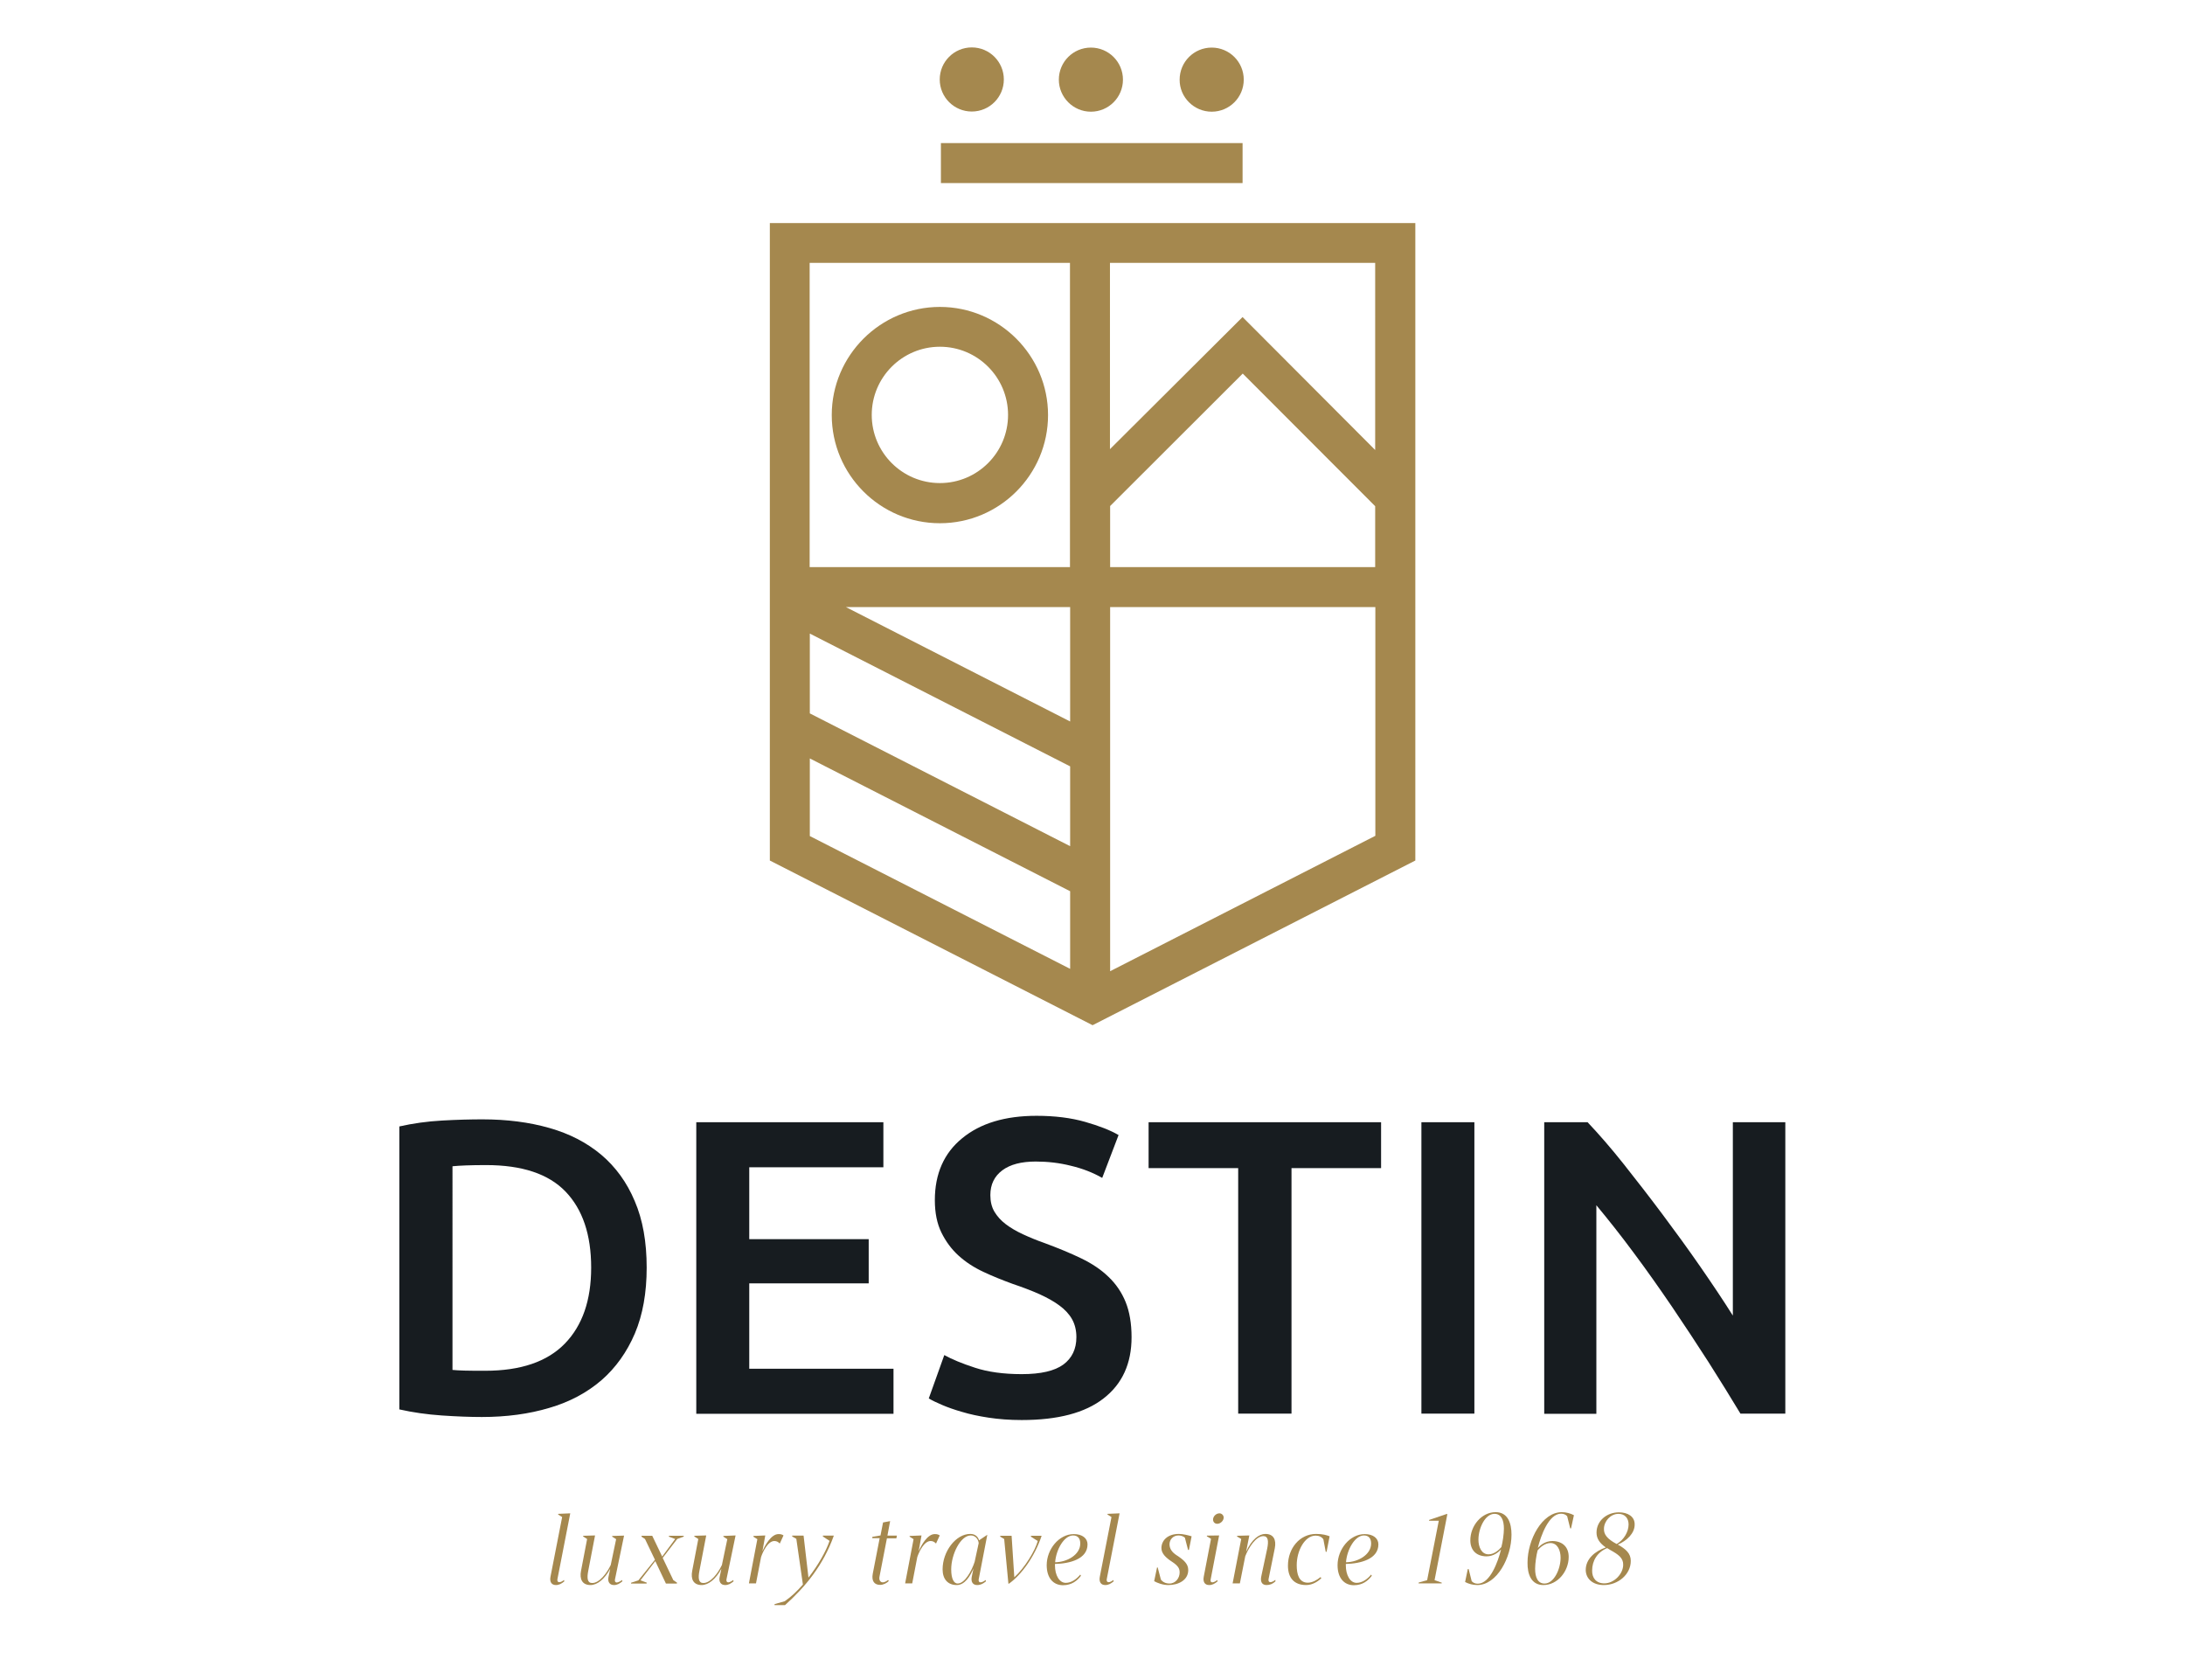 <?xml version="1.0" encoding="utf-8"?>
<!-- Generator: Adobe Illustrator 26.0.0, SVG Export Plug-In . SVG Version: 6.00 Build 0)  -->
<svg version="1.1" id="Laag_1" xmlns="http://www.w3.org/2000/svg" xmlns:xlink="http://www.w3.org/1999/xlink" x="0px" y="0px"
	 viewBox="0 0 129.51 99.57" style="enable-background:new 0 0 129.51 99.57;" xml:space="preserve">
<style type="text/css">
	.st0{fill:#A5884E;}
	.st1{fill:#171C20;}
</style>
<g>
	<path class="st0" d="M33.43,93.64l0.02,0.08c-0.17,0.14-0.31,0.22-0.5,0.22c-0.27,0-0.38-0.2-0.32-0.5l0.69-3.53l-0.24-0.15
		l0.01-0.04l0.71-0.03l-0.76,3.9c-0.02,0.11,0.02,0.18,0.11,0.18C33.21,93.78,33.35,93.71,33.43,93.64z"/>
	<path class="st0" d="M36.87,93.64l0.02,0.08c-0.17,0.14-0.31,0.22-0.5,0.22c-0.27,0-0.39-0.21-0.32-0.5l0.1-0.47
		c-0.33,0.62-0.77,0.97-1.17,0.97c-0.49,0-0.66-0.35-0.56-0.85l0.36-1.88l-0.24-0.15l0.01-0.04l0.7-0.02l-0.4,2.08
		c-0.09,0.45-0.06,0.74,0.23,0.74c0.43,0,0.87-0.58,1.1-1.07l0.32-1.53l-0.24-0.15l0.01-0.04l0.7-0.02l-0.54,2.6
		c-0.02,0.11,0.02,0.18,0.11,0.18C36.65,93.78,36.79,93.71,36.87,93.64z"/>
	<path class="st0" d="M40.53,91.02l-0.01,0.05l-0.38,0.14l-0.86,1.12l0.63,1.32l0.22,0.15l-0.01,0.05h-0.65l-0.63-1.33l-0.88,1.14
		l0.38,0.14l-0.02,0.05H37.4l0.01-0.05l0.43-0.14l0.98-1.22l-0.59-1.23l-0.21-0.14l0.01-0.05h0.63l0.59,1.23l0.77-1.04l-0.38-0.14
		l0.02-0.05H40.53z"/>
	<path class="st0" d="M43.46,93.64l0.02,0.08c-0.17,0.14-0.31,0.22-0.5,0.22c-0.27,0-0.39-0.21-0.32-0.5l0.1-0.47
		c-0.33,0.62-0.77,0.97-1.17,0.97c-0.49,0-0.66-0.35-0.56-0.85l0.36-1.88l-0.24-0.15l0.01-0.04l0.7-0.02l-0.4,2.08
		c-0.09,0.45-0.06,0.74,0.23,0.74c0.43,0,0.87-0.58,1.1-1.07l0.32-1.53l-0.24-0.15l0.01-0.04L43.6,91l-0.54,2.6
		c-0.02,0.11,0.02,0.18,0.11,0.18C43.24,93.78,43.38,93.71,43.46,93.64z"/>
	<path class="st0" d="M46.44,91l-0.22,0.48c-0.09-0.09-0.18-0.15-0.32-0.15c-0.38,0-0.68,0.62-0.79,0.95l-0.3,1.56h-0.42l0.5-2.62
		l-0.24-0.15l0.01-0.04l0.7-0.03l-0.17,0.94c0.15-0.35,0.52-1.02,0.95-1.02C46.28,90.91,46.39,90.96,46.44,91z"/>
	<path class="st0" d="M49.42,91.02c-0.63,1.76-1.68,3.02-2.89,4.11h-0.62v-0.06l0.6-0.17c0.37-0.25,0.73-0.59,1.08-0.99l-0.39-2.71
		l-0.25-0.14l0.01-0.05h0.67l0.29,2.49c0.58-0.75,1.05-1.58,1.25-2.18l-0.4-0.26l0.01-0.05H49.42z"/>
	<path class="st0" d="M53.16,91.02l-0.03,0.15h-0.56l-0.44,2.27c-0.04,0.19,0.04,0.34,0.2,0.34c0.09,0,0.21-0.06,0.31-0.14
		l0.04,0.06c-0.11,0.12-0.32,0.23-0.51,0.23c-0.35,0-0.52-0.23-0.44-0.66l0.41-2.11h-0.44l0.01-0.08l0.48-0.08l0.15-0.77l0.42-0.08
		l-0.16,0.86H53.16z"/>
	<path class="st0" d="M55.7,91l-0.22,0.48c-0.09-0.09-0.18-0.15-0.32-0.15c-0.38,0-0.68,0.62-0.79,0.95l-0.3,1.56h-0.42l0.5-2.62
		l-0.24-0.15l0.01-0.04l0.7-0.03l-0.17,0.94c0.15-0.35,0.52-1.02,0.95-1.02C55.54,90.91,55.65,90.96,55.7,91z"/>
	<path class="st0" d="M58.42,93.64l0.02,0.08c-0.17,0.14-0.32,0.22-0.52,0.22c-0.27,0-0.38-0.2-0.32-0.5l0.1-0.48
		c-0.19,0.44-0.51,0.98-0.99,0.98c-0.54,0-0.84-0.36-0.84-0.93c0-1.06,0.78-2.1,1.64-2.1c0.31,0,0.47,0.19,0.52,0.38l0.49-0.33
		l-0.51,2.64c-0.02,0.11,0.02,0.18,0.11,0.18C58.2,93.78,58.34,93.71,58.42,93.64z M58.01,91.45C57.97,91.17,57.78,91,57.54,91
		c-0.61,0-1.16,1.12-1.16,2.01c0,0.56,0.16,0.84,0.38,0.84c0.43,0,0.84-0.76,1.01-1.29L58.01,91.45z"/>
	<path class="st0" d="M61.74,91.02c-0.41,1.23-1.19,2.31-1.94,2.84h-0.03l-0.25-2.65l-0.24-0.14l0.01-0.05h0.67l0.16,2.46
		c0.62-0.56,1.24-1.59,1.39-2.15l-0.41-0.26l0.01-0.05H61.74z"/>
	<path class="st0" d="M62.53,92.69v0.08c0,0.59,0.26,1.04,0.64,1.04c0.34,0,0.65-0.23,0.86-0.49l0.04,0.07
		c-0.21,0.28-0.54,0.56-1.06,0.56c-0.59,0-0.97-0.44-0.97-1.19c0-0.93,0.72-1.84,1.61-1.84c0.5,0,0.81,0.25,0.81,0.61
		C64.46,92.4,63.41,92.67,62.53,92.69z M62.54,92.59c0.73-0.01,1.49-0.46,1.49-1.11c0-0.29-0.13-0.48-0.43-0.48
		C63.06,91.01,62.6,91.84,62.54,92.59z"/>
	<path class="st0" d="M65.99,93.64l0.02,0.08c-0.17,0.14-0.31,0.22-0.5,0.22c-0.27,0-0.38-0.2-0.32-0.5l0.69-3.53l-0.24-0.15
		l0.01-0.04l0.71-0.03l-0.76,3.9c-0.02,0.11,0.02,0.18,0.11,0.18C65.77,93.78,65.91,93.71,65.99,93.64z"/>
	<path class="st0" d="M68.41,93.71l0.17-0.81h0.04l0.19,0.72c0.12,0.15,0.29,0.23,0.51,0.23c0.36,0,0.6-0.33,0.6-0.65
		c0-0.22-0.06-0.39-0.48-0.66c-0.32-0.21-0.6-0.46-0.6-0.79c0-0.43,0.34-0.84,1.04-0.84c0.24,0,0.55,0.08,0.75,0.14l-0.16,0.81
		h-0.05l-0.19-0.73C70.14,91.05,69.99,91,69.85,91c-0.33,0-0.53,0.26-0.53,0.52c0,0.27,0.15,0.48,0.43,0.66
		c0.43,0.28,0.68,0.51,0.68,0.87c0,0.6-0.58,0.89-1.18,0.89C68.91,93.94,68.59,93.81,68.41,93.71z"/>
	<path class="st0" d="M71.86,93.78c0.07,0,0.21-0.06,0.29-0.14l0.02,0.08c-0.17,0.14-0.31,0.22-0.5,0.22c-0.27,0-0.38-0.2-0.32-0.5
		l0.43-2.24l-0.25-0.15l0.01-0.04L72.26,91l-0.5,2.6C71.73,93.71,71.77,93.78,71.86,93.78z M72.53,89.94c0,0.19-0.19,0.37-0.38,0.37
		c-0.15,0-0.25-0.11-0.25-0.25c0-0.19,0.18-0.37,0.38-0.37C72.41,89.69,72.53,89.8,72.53,89.94z"/>
	<path class="st0" d="M75.6,93.72c-0.16,0.15-0.33,0.22-0.53,0.22c-0.27,0-0.38-0.2-0.31-0.52l0.35-1.64
		c0.09-0.45,0.06-0.74-0.23-0.74c-0.43,0-0.86,0.66-1.07,1.19l-0.32,1.61h-0.43l0.51-2.63l-0.25-0.15l0.01-0.04L74.05,91l-0.19,0.97
		c0.33-0.74,0.77-1.06,1.14-1.06c0.49,0,0.66,0.35,0.56,0.85l-0.37,1.83c-0.02,0.11,0.02,0.18,0.11,0.18c0.07,0,0.21-0.06,0.29-0.14
		L75.6,93.72z"/>
	<path class="st0" d="M78.27,93.47l0.05,0.06c-0.19,0.19-0.52,0.41-0.9,0.41c-0.72,0-1.08-0.43-1.08-1.15
		c0-1.02,0.69-1.88,1.67-1.88c0.38,0,0.62,0.07,0.8,0.14l-0.18,0.92h-0.05l-0.14-0.74c-0.09-0.14-0.26-0.22-0.46-0.22
		c-0.64,0-1.12,0.89-1.12,1.75c0,0.54,0.13,1.04,0.66,1.04C77.79,93.8,78.08,93.63,78.27,93.47z"/>
	<path class="st0" d="M79.77,92.69v0.08c0,0.59,0.26,1.04,0.64,1.04c0.34,0,0.65-0.23,0.86-0.49l0.04,0.07
		c-0.21,0.28-0.54,0.56-1.06,0.56c-0.59,0-0.97-0.44-0.97-1.19c0-0.93,0.72-1.84,1.61-1.84c0.5,0,0.81,0.25,0.81,0.61
		C81.7,92.4,80.65,92.67,79.77,92.69z M79.78,92.59c0.73-0.01,1.49-0.46,1.49-1.11c0-0.29-0.13-0.48-0.43-0.48
		C80.3,91.01,79.84,91.84,79.78,92.59z"/>
	<path class="st0" d="M85.46,93.8l-0.01,0.04h-1.37l0.01-0.05l0.5-0.14l0.69-3.52h-0.58l0.01-0.05l1.03-0.35h0.05l-0.76,3.92
		L85.46,93.8z"/>
	<path class="st0" d="M87.15,91.29c0-0.86,0.66-1.67,1.5-1.67c0.73,0,0.94,0.66,0.94,1.33c0,1.35-0.86,2.99-2.03,2.99
		c-0.26,0-0.51-0.07-0.72-0.18L87,92.99h0.05l0.18,0.72c0.08,0.09,0.2,0.15,0.36,0.15c0.73,0,1.2-1.3,1.38-2.03
		c-0.14,0.15-0.43,0.41-0.87,0.41C87.49,92.23,87.15,91.86,87.15,91.29z M87.63,91.25c0,0.43,0.18,0.87,0.6,0.87
		c0.32,0,0.6-0.24,0.76-0.43c0.08-0.29,0.15-0.79,0.15-1.09c0-0.52-0.16-0.88-0.56-0.88C88.02,89.72,87.63,90.58,87.63,91.25z"/>
	<path class="st0" d="M92.98,92.27c0,0.86-0.66,1.67-1.5,1.67c-0.73,0-0.95-0.66-0.94-1.33c0-1.35,0.86-2.99,2.03-2.99
		c0.26,0,0.51,0.07,0.72,0.18l-0.17,0.78h-0.05l-0.18-0.72c-0.08-0.09-0.2-0.15-0.36-0.15c-0.73,0-1.2,1.3-1.38,2.03
		c0.14-0.15,0.43-0.41,0.87-0.41C92.64,91.34,92.98,91.71,92.98,92.27z M92.5,92.32c0-0.43-0.18-0.87-0.6-0.87
		c-0.32,0-0.6,0.24-0.76,0.43c-0.08,0.29-0.15,0.79-0.15,1.09c0,0.52,0.16,0.88,0.56,0.88C92.11,93.85,92.5,92.99,92.5,92.32z"/>
	<path class="st0" d="M95.89,91.54c0.48,0.27,0.77,0.52,0.77,0.97c0,0.8-0.75,1.43-1.6,1.43c-0.64,0-1.06-0.36-1.07-0.89
		c0-0.67,0.56-1.12,1.19-1.34c-0.38-0.26-0.55-0.54-0.55-0.88c0-0.7,0.61-1.2,1.33-1.2c0.52,0,0.94,0.25,0.93,0.72
		C96.9,90.86,96.43,91.32,95.89,91.54z M95.44,91.86c-0.06-0.04-0.12-0.07-0.18-0.11c-0.58,0.24-0.89,0.74-0.89,1.33
		c-0.01,0.43,0.23,0.76,0.72,0.76c0.59,0,1.12-0.57,1.12-1.1C96.22,92.34,95.93,92.13,95.44,91.86z M95.93,89.72
		c-0.48,0-0.86,0.45-0.86,0.89c-0.01,0.32,0.18,0.59,0.74,0.89c0,0,0.01,0,0.01,0.01c0.43-0.24,0.71-0.73,0.71-1.16
		C96.53,89.99,96.32,89.72,95.93,89.72z"/>
</g>
<g>
	<path class="st1" d="M38.33,75.13c0,1.49-0.23,2.79-0.7,3.9c-0.47,1.1-1.13,2.03-1.98,2.77c-0.86,0.74-1.89,1.29-3.09,1.64
		c-1.2,0.36-2.54,0.54-4,0.54c-0.7,0-1.49-0.03-2.37-0.09c-0.88-0.06-1.72-0.18-2.52-0.36V66.76c0.8-0.18,1.64-0.3,2.54-0.35
		c0.9-0.05,1.69-0.07,2.39-0.07c1.45,0,2.77,0.17,3.96,0.51c1.2,0.34,2.22,0.87,3.08,1.59c0.85,0.72,1.52,1.64,1.98,2.74
		C38.1,72.29,38.33,73.61,38.33,75.13z M26.82,81.19c0.18,0.02,0.42,0.03,0.72,0.04c0.3,0.01,0.71,0.01,1.22,0.01
		c2.11,0,3.68-0.54,4.72-1.61c1.04-1.07,1.56-2.57,1.56-4.5c0-1.96-0.51-3.46-1.52-4.51c-1.01-1.05-2.58-1.57-4.71-1.57
		c-0.93,0-1.59,0.03-1.99,0.07V81.19z"/>
	<path class="st1" d="M41.27,83.78V66.51h11.09v2.67h-7.95v4.26h7.08v2.62h-7.08v5.06h8.55v2.67H41.27z"/>
	<path class="st1" d="M60.56,81.44c1.13,0,1.95-0.19,2.47-0.57c0.51-0.38,0.77-0.92,0.77-1.62c0-0.41-0.09-0.77-0.26-1.07
		c-0.17-0.3-0.42-0.57-0.75-0.81c-0.32-0.24-0.72-0.46-1.18-0.67c-0.47-0.21-1-0.41-1.59-0.61c-0.6-0.22-1.18-0.45-1.73-0.71
		c-0.56-0.26-1.05-0.58-1.47-0.96c-0.42-0.38-0.76-0.84-1.02-1.37c-0.26-0.53-0.39-1.17-0.39-1.92c0-1.56,0.54-2.79,1.62-3.67
		c1.08-0.89,2.55-1.33,4.41-1.33c1.08,0,2.04,0.12,2.88,0.36c0.84,0.24,1.5,0.5,1.98,0.78l-0.97,2.54
		c-0.56-0.32-1.18-0.56-1.86-0.72c-0.67-0.17-1.37-0.25-2.08-0.25c-0.85,0-1.51,0.17-1.98,0.52c-0.47,0.35-0.71,0.84-0.71,1.47
		c0,0.38,0.08,0.71,0.24,0.98c0.16,0.27,0.38,0.52,0.67,0.74c0.29,0.22,0.63,0.42,1.02,0.6c0.39,0.18,0.82,0.36,1.28,0.52
		c0.81,0.3,1.54,0.6,2.18,0.91c0.64,0.31,1.18,0.67,1.62,1.1c0.44,0.42,0.78,0.92,1.01,1.49c0.23,0.57,0.35,1.27,0.35,2.08
		c0,1.56-0.55,2.77-1.66,3.63c-1.1,0.86-2.72,1.28-4.85,1.28c-0.71,0-1.37-0.05-1.96-0.14c-0.59-0.09-1.11-0.2-1.57-0.34
		c-0.46-0.13-0.85-0.27-1.18-0.41c-0.33-0.14-0.6-0.27-0.8-0.39l0.92-2.57c0.45,0.25,1.05,0.5,1.82,0.75
		C58.55,81.31,59.48,81.44,60.56,81.44z"/>
	<path class="st1" d="M81.86,66.51v2.72h-5.31v14.55h-3.16V69.23h-5.31v-2.72H81.86z"/>
	<path class="st1" d="M84.25,66.51h3.14v17.27h-3.14V66.51z"/>
	<path class="st1" d="M103.16,83.78c-0.57-0.95-1.2-1.96-1.89-3.05c-0.7-1.09-1.42-2.18-2.17-3.29c-0.75-1.1-1.51-2.18-2.28-3.21
		c-0.77-1.04-1.51-1.97-2.2-2.8v12.36h-3.09V66.51h2.57c0.66,0.7,1.38,1.52,2.14,2.48c0.76,0.96,1.53,1.95,2.3,2.98
		c0.77,1.03,1.52,2.06,2.24,3.1c0.72,1.04,1.37,2.01,1.93,2.9V66.51h3.11v17.27H103.16z"/>
</g>
<g>
	<path class="st0" d="M45.63,13.22v37.78l19.13,9.76l19.13-9.76V13.22H45.63z M63.43,57.42l-15.43-7.87v-4.6l15.43,7.87V57.42z
		 M63.43,50.15l-15.43-7.87v-4.73l15.43,7.87V50.15z M63.43,42.76l-13.29-6.78h13.29V42.76z M63.43,33.61H47.99V15.58h15.43V33.61z
		 M81.51,49.54L65.8,57.56V35.98h15.72V49.54z M81.51,33.61H65.8v-3.62l7.86-7.85L81.51,30V33.61z M81.51,26.67l-7.86-7.88
		l-7.86,7.83V15.58h15.72V26.67z"/>
	<circle class="st0" cx="57.6" cy="4.71" r="1.9"/>
	<path class="st0" d="M64.66,6.62c1.05,0,1.9-0.85,1.9-1.9c0-1.05-0.85-1.9-1.9-1.9c-1.05,0-1.9,0.85-1.9,1.9
		C62.76,5.76,63.61,6.62,64.66,6.62z"/>
	<path class="st0" d="M71.82,6.62c1.05,0,1.9-0.85,1.9-1.9c0-1.05-0.85-1.9-1.9-1.9c-1.05,0-1.9,0.85-1.9,1.9
		C69.91,5.76,70.77,6.62,71.82,6.62z"/>
	<rect x="55.77" y="8.48" class="st0" width="17.88" height="2.37"/>
	<path class="st0" d="M55.71,31.01c3.54,0,6.41-2.88,6.41-6.41s-2.88-6.41-6.41-6.41s-6.41,2.88-6.41,6.41S52.17,31.01,55.71,31.01z
		 M55.71,20.55c2.23,0,4.04,1.81,4.04,4.04s-1.81,4.04-4.04,4.04c-2.23,0-4.04-1.81-4.04-4.04S53.48,20.55,55.71,20.55z"/>
</g>
</svg>

